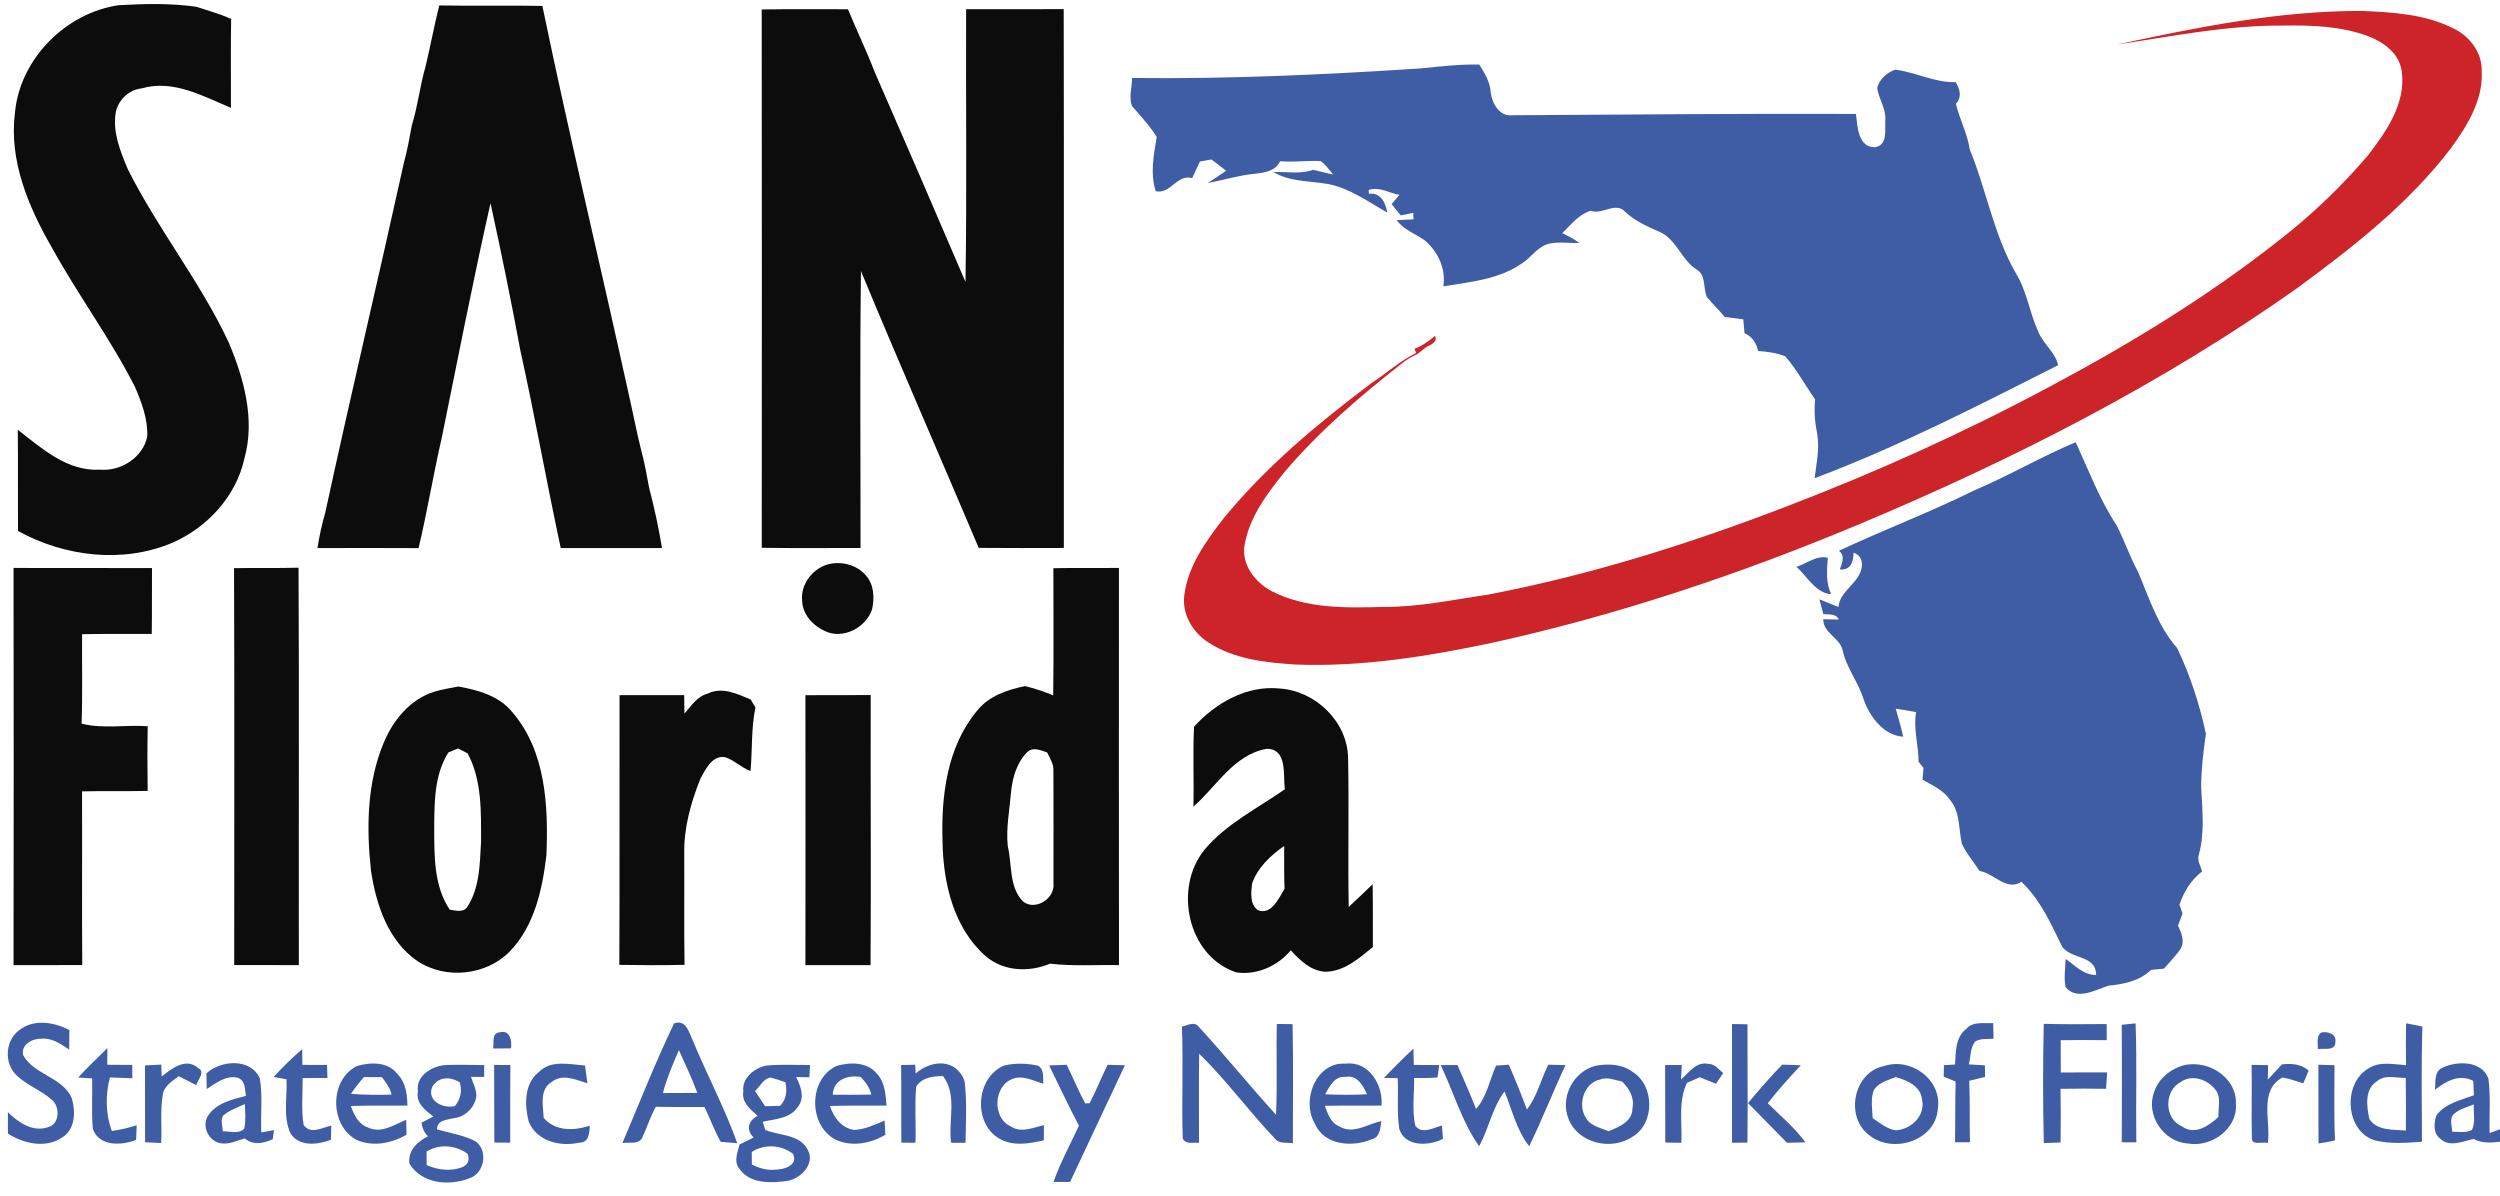 <?xml version="1.0" encoding="UTF-8" ?>
<!DOCTYPE svg PUBLIC "-//W3C//DTD SVG 1.1//EN" "http://www.w3.org/Graphics/SVG/1.1/DTD/svg11.dtd">
<svg width="600pt" height="287pt" viewBox="0 0 600 287" version="1.1" xmlns="http://www.w3.org/2000/svg">
<g id="#ffffffff">
</g>
<g id="#0c0c0cff">
<path fill="#0c0c0c" opacity="1.00" d=" M 28.48 1.25 C 34.69 0.89 40.97 0.75 47.15 1.63 C 49.94 2.55 52.79 3.33 55.47 4.55 C 55.36 11.66 55.44 18.78 55.43 25.89 C 48.71 23.07 41.53 19.02 34.01 21.21 C 30.93 21.54 28.38 23.95 27.78 26.98 C 26.99 31.66 28.85 36.25 30.62 40.49 C 37.81 54.89 48.04 67.56 54.88 82.15 C 58.55 90.86 61.28 100.68 58.65 110.07 C 56.64 119.16 49.73 126.63 41.30 130.29 C 29.39 135.30 15.49 133.58 4.32 127.44 C 4.27 119.34 4.35 111.25 4.27 103.15 C 10.04 107.62 16.16 113.18 24.00 112.72 C 28.98 113.17 34.31 109.80 35.34 104.78 C 35.51 100.64 34.01 96.60 32.39 92.86 C 26.50 81.25 18.68 70.76 12.42 59.36 C 6.79 49.60 2.10 38.44 3.60 26.94 C 4.83 14.08 15.81 3.09 28.48 1.25 Z" />
<path fill="#0c0c0c" opacity="1.00" d=" M 105.42 1.31 C 113.67 1.45 121.92 1.26 130.17 1.42 C 136.65 32.72 144.16 63.82 150.99 95.05 C 152.00 99.39 152.79 103.78 153.90 108.10 C 154.69 111.05 155.23 114.06 155.79 117.06 C 157.03 121.83 158.08 126.66 158.88 131.53 C 150.78 131.51 142.68 131.52 134.58 131.53 C 131.18 115.77 128.38 99.88 124.89 84.14 C 122.71 72.31 120.29 60.51 117.72 48.77 C 113.51 67.45 109.85 86.26 106.03 105.03 C 104.01 113.83 102.54 122.76 100.46 131.55 C 92.37 131.49 84.28 131.53 76.19 131.54 C 76.64 128.66 77.26 125.80 78.07 123.00 C 84.15 94.96 90.76 67.03 96.95 39.00 C 97.79 36.04 98.28 33.00 98.86 29.99 C 100.29 25.42 100.78 20.63 102.11 16.04 C 103.30 11.15 104.19 6.19 105.42 1.31 Z" />
<path fill="#0c0c0c" opacity="1.00" d=" M 182.81 2.27 C 189.71 2.15 196.61 2.23 203.51 2.22 C 205.57 7.23 207.93 12.11 209.88 17.17 C 217.23 33.97 224.49 50.82 231.72 67.67 C 232.07 45.86 231.78 24.03 231.87 2.20 C 239.68 2.21 247.49 2.23 255.29 2.19 C 255.37 45.30 255.31 88.41 255.32 131.51 C 248.51 131.53 241.70 131.55 234.89 131.49 C 225.52 109.33 215.84 87.29 206.63 65.05 C 206.35 87.20 206.55 109.37 206.53 131.52 C 198.63 131.49 190.72 131.60 182.82 131.47 C 182.85 88.41 182.86 45.34 182.81 2.27 Z" />
<path fill="#0c0c0c" opacity="1.00" d=" M 198.41 135.53 C 201.71 134.53 205.62 135.47 207.87 138.17 C 209.79 140.37 209.90 143.55 209.29 146.27 C 207.82 150.65 202.29 153.53 197.99 151.46 C 195.12 150.17 192.60 147.45 192.51 144.18 C 192.11 140.35 194.84 136.69 198.41 135.53 Z" />
<path fill="#0c0c0c" opacity="1.00" d=" M 3.25 136.31 C 14.33 136.35 25.41 136.29 36.48 136.34 C 36.43 141.61 36.51 146.88 36.42 152.15 C 30.84 152.18 25.27 152.09 19.70 152.21 C 19.65 159.36 19.84 166.52 19.58 173.67 C 24.74 174.99 30.17 173.90 35.45 174.30 C 35.35 179.47 35.36 184.65 35.44 189.82 C 30.19 189.93 24.94 189.80 19.69 189.93 C 19.75 203.82 19.64 217.72 19.74 231.61 C 14.25 231.65 8.75 231.62 3.25 231.63 C 3.30 199.86 3.30 168.08 3.25 136.31 Z" />
<path fill="#0c0c0c" opacity="1.00" d=" M 252.81 136.37 C 258.05 136.26 263.30 136.36 268.55 136.30 C 268.53 168.08 268.52 199.86 268.56 231.63 C 263.05 231.52 257.52 231.93 252.04 231.28 C 246.99 233.38 240.83 233.17 236.56 229.47 C 228.86 222.72 226.37 211.92 226.21 202.06 C 225.84 191.10 227.27 179.13 234.60 170.45 C 237.42 166.98 241.80 165.53 246.03 164.66 C 248.33 165.25 250.59 165.95 252.77 166.90 C 252.89 156.73 252.83 146.55 252.81 136.37 M 246.57 180.47 C 244.08 182.94 243.02 186.52 242.67 189.94 C 242.31 194.31 241.42 198.65 241.86 203.06 C 242.94 207.50 242.10 212.84 245.54 216.38 C 248.54 218.69 253.26 215.58 252.83 212.02 C 252.87 202.99 252.83 193.96 252.82 184.93 C 252.90 183.32 251.95 181.97 251.31 180.58 C 249.79 180.10 247.98 179.18 246.57 180.47 Z" />
<path fill="#0c0c0c" opacity="1.00" d=" M 56.17 136.36 C 61.33 136.26 66.49 136.39 71.65 136.25 C 71.81 168.04 71.67 199.84 71.72 231.63 C 66.55 231.63 61.38 231.64 56.21 231.61 C 56.21 199.86 56.29 168.11 56.17 136.36 Z" />
<path fill="#0c0c0c" opacity="1.00" d=" M 104.14 166.04 C 106.05 165.42 108.05 165.17 110.01 164.76 C 114.77 165.62 119.81 167.01 122.98 170.95 C 131.01 180.27 131.61 193.46 131.15 205.17 C 130.18 213.41 128.31 222.14 122.37 228.33 C 116.67 234.14 106.97 235.15 100.18 230.66 C 93.13 225.84 90.25 217.05 89.04 208.97 C 87.92 198.72 88.05 187.91 92.09 178.26 C 94.32 172.88 98.42 167.84 104.14 166.04 M 107.63 180.57 C 104.16 186.03 104.26 192.73 104.21 198.96 C 104.24 205.52 104.13 212.63 107.93 218.32 C 109.41 218.52 111.28 219.14 112.22 217.55 C 115.15 212.97 115.15 207.27 115.45 202.02 C 115.45 194.87 115.70 187.27 112.22 180.79 C 111.45 180.40 110.69 180.01 109.93 179.63 C 109.16 179.94 108.40 180.25 107.63 180.57 Z" />
<path fill="#0c0c0c" opacity="1.00" d=" M 286.57 174.42 C 291.70 168.73 299.21 164.43 307.09 165.24 C 315.66 165.78 323.38 173.14 323.54 181.88 C 323.79 193.81 323.48 205.74 323.69 217.67 C 325.63 215.88 327.54 214.05 329.43 212.21 C 329.53 217.23 329.46 222.25 329.49 227.27 C 326.18 230.00 322.57 233.20 318.02 233.22 C 314.54 232.98 312.01 230.50 309.79 228.08 C 306.61 231.86 301.72 234.05 296.77 233.39 C 285.01 229.56 281.58 213.14 289.07 203.95 C 294.31 197.68 301.77 194.03 308.36 189.43 C 307.90 186.04 309.07 179.78 304.04 179.71 C 296.16 181.08 291.99 188.70 286.43 193.59 C 286.57 187.20 286.25 180.80 286.57 174.42 M 300.49 212.06 C 300.27 214.18 299.90 216.93 301.83 218.41 C 305.10 219.78 306.94 215.55 308.29 213.29 C 308.15 209.87 308.23 206.45 308.20 203.03 C 304.94 205.31 301.83 208.22 300.49 212.06 Z" />
<path fill="#0c0c0c" opacity="1.00" d=" M 169.87 166.46 C 173.30 164.76 176.95 166.53 180.16 167.88 C 180.44 168.35 181.02 169.30 181.30 169.78 C 180.27 174.80 180.58 179.96 180.13 185.05 C 177.91 184.26 176.23 182.43 174.00 181.71 C 170.92 181.25 169.34 184.62 168.11 186.86 C 165.80 192.61 164.08 198.76 164.22 205.01 C 164.27 213.86 164.15 222.71 164.29 231.56 C 159.07 231.68 153.85 231.66 148.64 231.57 C 148.74 209.99 148.64 188.41 148.69 166.84 C 153.86 166.83 159.03 166.84 164.20 166.83 C 164.21 168.31 164.23 169.79 164.27 171.27 C 165.89 169.40 167.32 167.12 169.87 166.46 Z" />
<path fill="#0c0c0c" opacity="1.00" d=" M 193.30 166.84 C 198.52 166.83 203.75 166.86 208.97 166.81 C 208.90 188.42 209.09 210.02 208.93 231.63 C 203.72 231.62 198.51 231.63 193.30 231.63 C 193.33 210.03 193.32 188.44 193.30 166.84 Z" />
</g>
<g id="#cc2429ff">
<path fill="#cc2429" opacity="1.00" d=" M 508.05 10.69 C 527.45 6.52 547.08 2.54 567.01 2.63 C 574.50 2.95 582.28 3.43 589.07 6.95 C 592.81 8.81 595.74 12.72 595.60 17.02 C 596.02 23.89 592.20 30.07 588.33 35.43 C 578.14 48.85 564.71 59.33 551.21 69.23 C 518.78 92.16 483.18 110.28 446.63 125.64 C 417.95 137.68 388.34 147.63 357.94 154.31 C 342.51 157.55 326.78 160.10 310.97 159.49 C 303.79 159.02 296.19 158.24 290.03 154.19 C 286.26 151.83 283.64 147.40 284.23 142.88 C 285.09 135.88 289.37 129.97 293.56 124.54 C 303.72 112.06 316.21 101.70 329.02 92.04 C 332.67 89.65 335.94 86.65 339.88 84.71 L 339.48 83.69 C 341.34 83.04 342.89 81.84 344.41 80.61 C 345.09 82.07 343.42 82.76 342.38 83.25 C 341.64 83.82 340.90 84.40 340.16 84.98 C 338.77 85.59 337.47 86.38 336.30 87.34 C 326.28 95.20 316.55 103.55 308.29 113.28 C 304.11 118.46 299.88 124.07 298.70 130.79 C 297.88 135.51 301.25 139.78 305.21 141.88 C 313.48 146.12 323.01 145.91 332.05 145.66 C 340.48 145.73 348.75 143.92 357.06 142.72 C 381.47 138.07 405.27 130.58 428.45 121.67 C 450.11 113.40 471.29 103.85 491.73 92.90 C 511.18 82.56 530.10 71.03 547.39 57.34 C 554.98 51.43 561.95 44.72 568.21 37.42 C 572.66 31.64 577.51 24.79 576.41 17.09 C 575.87 12.79 572.04 10.09 568.29 8.65 C 561.83 6.29 554.85 6.02 548.04 6.14 C 534.56 6.02 521.31 8.71 508.05 10.69 Z" />
</g>
<g id="#3f5da5ff">
<path fill="#3f5da5" opacity="1.00" d=" M 341.08 16.41 C 345.71 15.93 350.35 15.40 355.02 15.49 C 356.27 17.52 357.60 19.59 357.76 22.04 C 358.04 24.70 359.81 28.03 362.93 27.66 C 390.43 27.51 417.93 27.23 445.43 27.34 C 445.79 30.33 445.91 35.53 450.14 35.32 C 453.09 34.68 452.35 31.21 452.46 28.99 C 452.74 26.17 450.92 23.80 450.52 21.13 C 451.00 19.06 452.85 17.40 454.83 16.72 C 459.76 17.31 464.29 19.87 469.36 19.71 C 470.38 21.34 470.92 23.35 469.42 24.90 C 470.29 28.64 472.19 32.05 472.74 35.87 C 476.74 45.58 478.47 56.21 483.73 65.45 C 486.48 69.84 487.08 75.09 489.24 79.74 C 490.46 82.59 493.24 84.54 493.96 87.64 C 474.79 97.32 455.65 107.20 435.52 114.76 C 435.92 111.19 436.78 107.55 436.09 103.96 C 435.56 101.29 435.36 98.56 435.63 95.84 C 433.20 92.42 431.23 88.68 428.45 85.51 C 426.38 84.67 424.16 84.40 421.95 84.24 C 421.53 82.35 420.52 80.74 418.68 79.97 C 418.57 78.86 418.47 77.76 418.39 76.65 C 416.90 76.42 415.41 76.24 413.93 76.08 C 412.58 74.42 411.03 72.94 409.67 71.30 C 408.69 69.18 409.51 66.12 407.28 64.74 C 403.58 62.49 402.48 57.64 398.52 55.75 C 395.55 54.42 392.50 53.15 390.09 50.88 C 387.75 48.25 384.58 51.66 381.75 50.58 C 378.86 51.49 377.02 53.95 374.94 55.97 C 376.37 56.62 377.79 57.38 379.06 58.33 C 376.72 58.38 374.37 58.00 372.05 58.43 C 369.14 58.97 367.59 61.73 365.25 63.23 C 359.74 67.06 352.85 67.68 346.41 68.71 C 347.03 64.54 345.18 60.51 342.07 57.79 C 339.80 56.10 336.91 55.23 335.22 52.84 C 336.22 52.79 338.23 52.69 339.23 52.64 C 339.22 52.25 339.20 51.48 339.19 51.09 C 338.18 51.29 337.17 51.49 336.17 51.69 C 335.44 50.78 334.72 49.88 333.99 48.98 C 334.60 48.24 335.23 47.50 335.86 46.77 C 333.36 46.33 331.10 44.73 328.47 45.60 L 328.53 46.52 C 331.40 46.10 332.52 48.69 332.95 51.02 C 328.41 48.46 324.07 45.23 318.86 44.19 C 314.44 43.37 309.62 43.71 305.64 41.29 C 308.81 41.17 312.04 41.86 315.11 40.76 C 316.74 41.08 318.33 41.57 319.96 41.88 C 319.04 40.75 318.16 39.57 317.00 38.67 C 313.74 38.48 310.48 38.99 307.22 38.70 C 306.12 41.09 303.41 41.46 301.10 41.71 C 297.27 42.09 293.59 43.21 289.83 43.95 C 291.32 42.97 292.81 42.00 294.28 40.98 C 293.10 40.08 291.92 39.18 290.75 38.27 C 289.83 38.44 288.90 38.60 287.98 38.77 C 287.36 40.09 286.74 41.42 286.13 42.75 C 282.36 41.74 281.06 46.63 277.38 45.90 C 276.01 41.63 276.89 37.18 277.61 32.88 C 275.92 30.15 273.72 27.82 271.64 25.40 C 270.91 23.28 271.68 20.92 271.71 18.71 C 294.86 19.00 317.99 17.91 341.08 16.41 Z" />
<path fill="#3f5da5" opacity="1.00" d=" M 473.89 117.66 C 482.15 114.16 489.91 109.58 498.17 106.13 C 501.26 112.84 503.87 119.82 507.95 126.02 C 509.83 129.61 511.09 133.50 513.05 137.07 C 515.78 143.41 517.84 150.23 522.50 155.51 C 525.64 162.03 527.90 169.05 529.42 176.13 C 528.79 180.39 528.30 184.68 528.28 189.00 C 528.54 194.32 529.18 199.78 527.75 205.00 C 527.22 206.43 528.11 207.80 528.51 209.14 C 525.87 211.16 524.12 214.01 523.07 217.13 C 523.25 217.66 523.62 218.71 523.81 219.24 C 523.44 220.20 523.08 221.16 522.72 222.13 C 523.50 223.83 524.39 225.76 523.41 227.60 C 522.25 229.38 520.73 230.87 519.35 232.47 C 518.31 232.57 517.27 232.67 516.24 232.78 C 513.46 235.45 509.70 236.22 506.01 236.56 C 502.82 237.61 498.52 240.16 495.76 236.96 C 495.27 234.72 495.69 232.40 495.75 230.14 C 498.02 231.71 500.06 234.04 503.07 233.99 C 503.05 228.77 496.16 230.54 494.54 226.42 C 491.97 221.15 489.48 215.71 485.12 211.62 C 481.60 214.00 478.54 209.56 475.10 209.03 C 473.68 206.85 471.93 204.85 470.84 202.48 C 470.04 198.95 470.49 194.88 467.98 191.94 C 466.41 189.61 463.75 188.47 461.40 187.13 C 461.46 186.43 461.58 185.02 461.64 184.32 C 461.35 183.94 460.75 183.19 460.45 182.82 C 460.47 178.83 459.16 174.91 459.86 170.92 C 458.24 170.57 456.59 170.35 454.97 170.08 C 455.62 172.31 456.26 174.54 456.78 176.81 C 452.10 176.53 448.74 172.03 447.29 167.91 C 446.04 163.73 443.08 160.26 442.21 155.96 C 441.45 153.03 437.58 151.89 437.57 148.62 C 438.51 148.63 440.39 148.66 441.33 148.68 C 440.61 147.21 438.93 147.53 437.60 147.38 C 437.27 146.20 436.95 145.01 436.65 143.83 C 438.18 144.43 439.70 145.06 441.23 145.69 C 441.55 141.68 446.35 139.95 446.83 136.01 C 447.04 134.48 446.37 133.11 444.85 132.64 C 444.86 134.77 444.17 136.90 441.56 136.66 C 442.08 135.12 442.94 133.42 441.33 132.19 C 452.09 127.16 463.23 122.93 473.89 117.66 Z" />
<path fill="#3f5da5" opacity="1.00" d=" M 431.16 136.03 C 433.59 135.26 436.05 133.18 438.68 133.87 C 438.45 136.83 438.15 139.84 439.49 142.61 C 435.75 142.35 433.72 138.35 431.16 136.03 Z" />
<path fill="#3f5da5" opacity="1.00" d=" M 306.44 245.75 C 307.69 245.76 308.96 245.77 310.22 245.79 C 310.42 255.32 310.29 264.85 310.29 274.38 C 308.77 274.14 306.91 274.60 305.89 273.16 C 299.64 266.61 294.30 259.21 287.80 252.90 C 287.69 260.03 287.77 267.15 287.76 274.28 C 286.41 274.09 284.55 274.80 283.85 273.21 C 283.57 264.27 284.02 255.32 283.65 246.39 C 284.92 246.12 286.64 245.05 287.66 246.38 C 294.01 253.28 299.92 260.59 306.24 267.53 C 306.59 260.28 306.25 253.01 306.44 245.75 Z" />
<path fill="#3f5da5" opacity="1.00" d=" M 4.44 247.38 C 7.88 244.48 12.95 245.23 16.65 247.23 C 16.63 248.78 16.62 250.35 16.61 251.91 C 14.63 250.60 12.54 249.07 10.02 249.28 C 7.83 249.21 4.97 250.63 5.56 253.25 C 8.22 258.01 14.96 258.43 17.22 263.55 C 18.19 266.74 18.09 270.97 14.97 272.97 C 10.99 275.68 5.70 274.51 1.90 272.05 C 1.91 270.34 1.91 268.63 1.90 266.92 C 4.42 269.41 7.92 271.83 11.62 270.49 C 14.26 269.74 14.37 266.01 12.76 264.24 C 10.13 261.75 6.53 260.56 3.93 258.03 C 0.98 255.22 1.22 249.89 4.44 247.38 Z" />
<path fill="#3f5da5" opacity="1.00" d=" M 149.37 274.35 C 153.46 264.75 157.26 255.00 161.78 245.61 C 164.73 244.59 165.32 247.81 166.30 249.78 C 169.70 258.04 173.96 265.95 176.94 274.37 C 175.95 274.29 173.97 274.13 172.98 274.04 C 171.45 271.37 170.42 268.46 169.10 265.68 C 165.19 265.69 161.29 265.71 157.38 265.63 C 156.07 268.04 155.25 270.67 154.09 273.15 C 153.11 274.81 150.90 274.01 149.37 274.35 M 159.10 262.33 C 161.85 262.32 164.60 262.32 167.36 262.30 C 166.06 258.80 164.48 255.42 162.93 252.03 C 161.48 255.39 160.03 258.77 159.10 262.33 Z" />
<path fill="#3f5da5" opacity="1.00" d=" M 415.68 245.77 C 416.61 245.78 418.47 245.81 419.40 245.83 C 419.37 255.29 419.51 264.75 419.38 274.22 C 418.45 274.23 416.60 274.25 415.68 274.26 C 415.66 264.77 415.66 255.27 415.68 245.77 Z" />
<path fill="#3f5da5" opacity="1.00" d=" M 471.84 246.99 C 473.46 245.05 476.15 245.67 478.36 245.54 C 478.39 246.47 478.43 248.34 478.46 249.28 C 476.97 249.44 475.32 249.15 474.00 249.99 C 472.86 251.55 472.95 253.64 472.53 255.45 C 473.80 255.53 475.09 255.61 476.38 255.68 C 476.38 256.60 476.40 257.52 476.42 258.45 C 475.14 258.75 473.87 259.07 472.61 259.39 C 472.83 264.30 472.66 269.23 472.79 274.14 C 471.59 274.14 470.40 274.14 469.21 274.14 C 469.30 269.29 469.21 264.43 469.35 259.58 C 468.39 259.17 467.44 258.77 466.49 258.38 C 466.50 257.46 466.52 256.55 466.54 255.65 C 467.21 255.60 468.54 255.52 469.21 255.48 C 469.40 252.52 469.25 249.02 471.84 246.99 Z" />
<path fill="#3f5da5" opacity="1.00" d=" M 490.51 274.34 C 490.29 264.80 490.29 255.26 490.50 245.72 C 495.53 245.87 500.57 245.79 505.60 245.77 C 505.61 246.74 505.62 248.68 505.62 249.64 C 501.93 249.59 498.25 249.59 494.57 249.65 C 494.57 252.23 494.58 254.81 494.59 257.39 C 498.30 257.39 502.00 257.38 505.72 257.37 C 505.62 258.68 505.53 259.99 505.45 261.31 C 501.80 261.25 498.17 261.25 494.53 261.32 C 494.60 265.61 494.60 269.91 494.54 274.20 C 493.54 274.23 491.52 274.30 490.51 274.34 Z" />
<path fill="#3f5da5" opacity="1.00" d=" M 509.21 245.95 C 510.05 245.87 511.71 245.70 512.54 245.61 C 512.90 255.12 512.57 264.64 512.72 274.16 C 511.54 274.15 510.38 274.15 509.22 274.15 C 509.25 264.75 509.29 255.35 509.21 245.95 Z" />
<path fill="#3f5da5" opacity="1.00" d=" M 577.45 245.60 C 578.76 245.83 580.06 246.08 581.37 246.37 C 581.09 255.58 581.24 264.80 581.27 274.02 C 577.59 274.28 573.83 274.60 570.20 273.75 C 562.85 271.77 562.12 260.07 568.43 256.42 C 571.11 254.66 574.47 255.44 577.45 255.65 C 577.40 252.30 577.39 248.95 577.45 245.60 M 570.53 259.47 C 567.42 261.33 568.01 265.56 568.64 268.57 C 570.55 271.44 574.40 271.08 577.41 271.32 C 577.43 267.11 577.45 262.90 577.38 258.70 C 575.11 258.77 572.42 257.81 570.53 259.47 Z" />
<path fill="#3f5da5" opacity="1.00" d=" M 556.97 247.87 C 558.40 247.35 560.78 248.14 560.49 249.96 C 560.68 252.30 557.76 251.58 556.29 251.76 C 556.32 250.43 555.88 248.91 556.97 247.87 Z" />
<path fill="#3f5da5" opacity="1.00" d=" M 118.34 251.63 C 118.63 250.32 117.90 247.95 119.89 247.76 C 122.41 247.07 122.91 249.78 122.64 251.62 C 121.21 251.64 119.77 251.65 118.34 251.63 Z" />
<path fill="#3f5da5" opacity="1.00" d=" M 18.75 258.60 C 21.01 256.17 23.39 253.85 25.78 251.55 C 25.77 252.55 25.75 254.54 25.74 255.54 C 27.74 255.56 29.74 255.57 31.74 255.58 C 31.75 256.64 31.75 257.71 31.76 258.78 C 29.96 258.72 28.17 258.66 26.38 258.59 C 25.28 262.76 25.32 267.35 26.84 271.42 C 28.87 271.16 30.86 270.69 32.80 270.05 C 32.75 271.22 32.71 272.40 32.67 273.58 C 29.20 274.95 23.83 275.20 22.29 270.99 C 21.90 266.94 22.23 262.88 22.11 258.82 C 21.27 258.77 19.59 258.66 18.75 258.60 Z" />
<path fill="#3f5da5" opacity="1.00" d=" M 65.66 258.47 C 67.83 256.14 70.08 253.86 72.52 251.81 C 72.54 252.75 72.56 254.63 72.57 255.57 C 74.54 255.57 76.52 255.58 78.49 255.59 C 78.52 256.63 78.55 257.67 78.59 258.72 C 76.60 258.73 74.62 258.73 72.64 258.73 C 72.68 262.48 72.25 266.28 72.87 270.00 C 74.56 272.34 77.30 270.62 79.51 270.15 C 79.48 271.27 79.45 272.40 79.43 273.53 C 76.30 274.75 71.90 275.29 69.76 272.08 C 67.84 268.03 68.98 263.35 68.76 259.03 C 67.98 258.89 66.43 258.61 65.66 258.47 Z" />
<path fill="#3f5da5" opacity="1.00" d=" M 332.13 258.69 C 334.45 256.31 336.78 253.94 339.22 251.68 C 339.25 252.97 339.28 254.28 339.32 255.58 C 341.35 255.59 343.38 255.60 345.41 255.62 C 345.31 256.36 345.12 257.83 345.02 258.57 C 343.15 258.78 341.27 258.73 339.39 258.72 C 339.43 262.53 338.87 266.42 339.66 270.18 C 341.30 272.32 344.03 270.66 346.07 270.12 C 346.13 270.92 346.25 272.53 346.31 273.33 C 342.94 275.07 337.19 275.31 335.83 270.94 C 335.21 266.91 335.64 262.81 335.45 258.76 C 334.62 258.74 332.96 258.71 332.13 258.69 Z" />
<path fill="#3f5da5" opacity="1.00" d=" M 34.80 255.71 C 36.10 255.64 37.40 255.56 38.70 255.50 C 38.73 256.21 38.78 257.64 38.81 258.35 C 41.21 256.47 44.63 253.72 47.55 256.33 C 49.41 257.23 47.42 259.18 47.09 260.43 C 45.69 259.70 44.29 258.99 42.89 258.28 C 41.32 259.51 39.28 260.66 39.05 262.86 C 38.43 266.65 38.90 270.51 38.68 274.33 C 37.39 274.26 36.11 274.20 34.82 274.14 C 34.81 268.00 34.82 261.86 34.80 255.71 Z" />
<path fill="#3f5da5" opacity="1.00" d=" M 49.54 257.60 C 53.02 254.42 60.11 253.89 62.35 258.77 C 63.09 263.05 62.50 267.45 62.72 271.78 C 63.47 271.64 64.99 271.37 65.75 271.23 C 65.67 271.77 65.53 272.86 65.46 273.40 C 63.26 274.43 60.76 274.94 58.75 273.22 C 56.85 273.73 54.95 274.76 52.93 274.37 C 50.12 273.92 48.39 270.39 49.85 267.91 C 51.77 264.73 55.69 263.89 59.02 263.01 C 58.76 261.40 58.91 259.33 57.04 258.65 C 54.20 258.01 51.85 259.96 49.61 261.36 C 49.59 260.42 49.56 258.54 49.54 257.60 M 53.61 267.69 C 52.80 268.80 53.46 270.26 53.45 271.52 C 55.12 271.45 57.40 272.29 58.64 270.83 C 59.04 268.90 58.81 266.92 58.77 264.98 C 57.00 265.77 55.13 266.44 53.61 267.69 Z" />
<path fill="#3f5da5" opacity="1.00" d=" M 85.68 255.84 C 88.86 254.90 93.08 254.77 95.32 257.69 C 97.35 259.71 97.74 262.60 97.78 265.34 C 93.25 265.36 88.72 265.28 84.20 265.44 C 84.96 267.57 86.02 269.85 88.36 270.61 C 91.48 272.12 94.66 269.92 97.49 268.74 C 97.51 269.64 97.54 271.43 97.56 272.33 C 93.93 274.44 89.31 275.34 85.40 273.48 C 79.09 269.91 79.05 259.11 85.68 255.84 M 87.35 258.50 C 86.21 259.77 85.17 261.11 84.23 262.53 C 87.47 262.78 90.73 262.80 93.98 262.71 C 93.65 261.09 92.60 259.82 91.67 258.52 C 90.23 258.52 88.79 258.51 87.35 258.50 Z" />
<path fill="#3f5da5" opacity="1.00" d=" M 129.34 257.28 C 132.23 254.29 136.73 255.46 140.40 255.72 C 140.60 257.14 140.80 258.56 140.99 259.99 C 138.26 259.18 135.09 257.61 132.48 259.61 C 129.39 261.43 130.34 265.35 130.49 268.30 C 133.37 271.58 137.70 271.39 141.54 270.18 C 141.47 271.89 141.34 274.31 139.01 274.23 C 134.43 275.30 128.79 273.88 126.88 269.18 C 125.89 265.19 125.74 260.06 129.34 257.28 Z" />
<path fill="#3f5da5" opacity="1.00" d=" M 200.80 255.82 C 203.97 254.88 208.08 254.84 210.40 257.62 C 212.40 259.67 212.53 262.65 212.76 265.34 C 208.24 265.36 203.72 265.29 199.20 265.44 C 200.08 268.18 201.93 270.72 204.97 271.19 C 207.56 271.05 209.96 269.95 212.30 268.93 C 212.35 269.78 212.45 271.49 212.49 272.34 C 208.94 274.48 204.31 275.32 200.46 273.48 C 193.98 270.01 193.98 258.95 200.80 255.82 M 199.87 262.73 C 202.95 262.76 206.04 262.76 209.13 262.70 C 208.71 261.04 207.73 259.68 206.57 258.47 C 203.51 257.92 199.98 259.13 199.87 262.73 Z" />
<path fill="#3f5da5" opacity="1.00" d=" M 219.75 257.64 C 222.20 255.50 225.92 254.31 228.89 256.07 C 230.25 257.02 231.42 258.42 231.58 260.13 C 232.07 264.82 231.80 269.56 231.73 274.27 C 230.57 274.27 229.42 274.27 228.27 274.28 C 227.52 268.97 229.83 262.86 226.33 258.26 C 223.95 258.29 221.26 258.56 219.89 260.80 C 219.48 265.27 219.87 269.77 219.72 274.26 C 218.87 274.25 217.18 274.24 216.33 274.23 C 216.26 268.02 216.34 261.82 216.27 255.61 C 217.12 255.59 218.81 255.55 219.66 255.53 C 219.68 256.06 219.73 257.11 219.75 257.64 Z" />
<path fill="#3f5da5" opacity="1.00" d=" M 315.51 269.56 C 312.27 264.03 315.87 254.79 322.95 255.28 C 328.50 254.57 332.01 260.39 331.55 265.35 C 327.02 265.36 322.49 265.31 317.96 265.39 C 318.66 267.31 319.38 269.52 321.47 270.35 C 324.74 272.35 328.25 269.73 331.52 269.07 C 331.26 270.70 331.25 272.97 329.21 273.42 C 324.53 275.43 317.69 274.87 315.51 269.56 M 318.03 262.63 C 321.37 262.79 324.72 262.79 328.07 262.63 C 327.14 260.55 325.71 257.91 322.96 258.46 C 320.34 258.15 319.09 260.73 318.03 262.63 Z" />
<path fill="#3f5da5" opacity="1.00" d=" M 403.45 259.08 C 405.35 257.45 407.11 254.65 410.02 255.35 C 411.56 255.32 412.49 256.65 413.56 257.54 C 413.13 258.18 412.27 259.46 411.83 260.10 C 410.53 259.58 409.23 259.06 407.95 258.54 C 406.92 258.98 405.90 259.43 404.88 259.88 C 402.71 264.38 403.76 269.46 403.53 274.27 C 402.24 274.25 400.95 274.23 399.67 274.21 C 399.63 268.01 399.67 261.81 399.63 255.61 C 400.63 255.61 402.63 255.60 403.63 255.60 C 403.59 256.47 403.50 258.21 403.45 259.08 Z" />
<path fill="#3f5da5" opacity="1.00" d=" M 540.38 255.57 C 541.69 255.59 543.01 255.60 544.34 255.63 C 544.32 256.50 544.29 258.23 544.28 259.10 C 545.41 257.89 546.54 256.68 547.66 255.45 C 549.94 255.18 552.26 255.36 554.08 256.93 C 553.64 257.96 553.21 258.98 552.79 260.01 C 551.14 259.49 549.51 258.89 547.82 258.59 C 542.03 261.69 545.05 269.14 544.28 274.34 C 543.13 273.90 540.22 275.10 540.45 272.99 C 540.31 267.19 540.50 261.38 540.38 255.57 Z" />
<path fill="#3f5da5" opacity="1.00" d=" M 586.33 256.19 C 589.83 254.57 595.65 254.58 597.22 258.86 C 597.79 263.19 597.39 267.57 597.51 271.93 C 598.13 271.70 599.38 271.25 600.00 271.02 L 600.00 274.02 C 597.83 274.30 595.63 274.39 593.64 273.35 C 591.06 273.92 587.90 275.44 585.65 273.26 C 583.93 272.02 584.11 269.52 584.72 267.73 C 586.81 264.81 590.56 264.03 593.74 262.86 C 593.68 261.70 593.63 260.55 593.58 259.41 C 590.23 257.68 587.04 259.46 584.39 261.55 C 584.61 259.64 584.09 257.08 586.33 256.19 M 588.65 267.67 C 587.92 268.85 588.49 270.29 588.52 271.59 C 590.10 271.62 591.80 271.97 593.28 271.18 C 594.16 269.31 593.58 267.07 593.72 265.06 C 591.97 265.80 589.94 266.19 588.65 267.67 Z" />
<path fill="#3f5da5" opacity="1.00" d=" M 100.30 261.97 C 99.73 258.16 103.70 255.81 106.99 255.61 C 110.06 255.47 113.14 255.61 116.21 255.62 C 116.21 256.34 116.20 257.76 116.20 258.47 C 115.40 258.47 113.82 258.46 113.03 258.45 C 113.53 259.93 114.31 261.37 114.34 262.98 C 114.02 265.68 111.72 268.07 108.98 268.34 C 107.31 268.80 104.89 268.72 104.89 271.05 C 107.96 271.94 111.21 272.41 114.08 273.89 C 117.18 276.00 116.33 281.49 112.81 282.73 C 107.90 284.71 101.27 284.18 98.26 279.28 C 97.87 276.10 100.14 274.02 102.72 272.72 C 101.79 271.84 101.34 270.69 101.15 269.45 C 102.10 268.95 103.05 268.45 104.00 267.96 C 102.08 266.46 99.74 264.78 100.30 261.97 M 103.67 260.98 C 102.52 264.33 106.41 266.09 109.17 265.47 C 110.53 263.80 110.97 261.85 110.34 259.78 C 108.06 258.32 105.07 258.34 103.67 260.98 M 102.38 276.38 C 102.38 277.46 102.39 278.55 102.40 279.63 C 105.08 280.80 108.23 281.20 111.00 280.10 C 112.35 279.48 112.77 278.42 112.24 276.92 C 109.40 274.83 105.40 274.46 102.38 276.38 Z" />
<path fill="#3f5da5" opacity="1.00" d=" M 118.60 255.59 C 119.57 255.59 121.51 255.60 122.48 255.60 C 122.43 261.81 122.47 268.02 122.45 274.24 C 121.50 274.23 119.60 274.21 118.64 274.21 C 118.59 268.00 118.63 261.80 118.60 255.59 Z" />
<path fill="#3f5da5" opacity="1.00" d=" M 178.40 261.96 C 177.99 258.75 181.01 256.35 183.85 255.75 C 187.36 255.38 190.89 255.63 194.40 255.60 C 194.36 256.34 194.29 257.82 194.25 258.55 C 193.45 258.54 191.85 258.50 191.06 258.48 C 192.18 260.63 193.24 263.49 191.49 265.63 C 189.67 268.48 186.01 268.54 183.06 269.23 C 183.21 269.72 183.51 270.70 183.66 271.19 C 187.09 272.60 192.00 272.18 193.89 276.01 C 195.68 279.33 192.15 282.91 188.94 283.42 C 185.08 283.97 180.03 284.16 177.51 280.58 C 176.00 278.86 177.01 276.58 177.49 274.67 C 178.62 274.12 179.74 273.57 180.87 273.02 C 178.99 271.13 179.56 268.96 181.85 267.81 C 180.12 266.27 177.94 264.60 178.40 261.96 M 181.22 261.86 C 182.01 263.07 182.81 264.29 183.62 265.49 C 184.52 265.47 186.31 265.43 187.21 265.41 C 188.76 263.83 188.95 261.80 188.49 259.72 C 187.32 259.31 186.14 258.94 184.95 258.61 C 183.20 258.87 182.40 260.76 181.22 261.86 M 180.42 276.48 C 180.43 277.48 180.43 278.48 180.44 279.48 C 182.17 280.35 184.06 280.94 186.03 280.72 C 188.12 280.72 191.57 279.73 190.36 276.96 C 187.56 274.73 183.40 274.49 180.42 276.48 Z" />
<path fill="#3f5da5" opacity="1.00" d=" M 239.76 273.22 C 233.45 269.51 234.20 258.53 240.99 255.73 C 243.64 255.09 246.44 255.18 249.09 255.75 C 250.71 256.65 250.23 258.56 250.41 260.09 C 248.06 259.46 245.59 257.97 243.12 258.90 C 238.44 260.48 238.04 268.32 242.58 270.33 C 245.05 272.02 247.94 270.60 250.54 270.04 C 250.53 271.25 250.52 272.46 250.52 273.67 C 247.01 274.50 243.03 275.18 239.76 273.22 Z" />
<path fill="#3f5da5" opacity="1.00" d=" M 251.79 255.70 C 253.19 255.64 254.60 255.60 256.00 255.55 C 257.52 258.62 258.83 261.79 260.45 264.82 C 260.71 264.81 261.23 264.79 261.49 264.78 C 263.08 261.77 264.31 258.59 265.82 255.55 C 266.86 255.58 268.94 255.63 269.98 255.66 C 265.61 265.01 261.18 274.32 256.82 283.67 C 255.49 283.67 254.16 283.67 252.84 283.67 C 254.48 279.01 256.87 274.65 258.94 270.17 C 256.42 265.41 254.18 260.52 251.79 255.70 Z" />
<path fill="#3f5da5" opacity="1.00" d=" M 345.76 255.61 C 347.10 255.61 348.45 255.61 349.80 255.62 C 351.31 259.12 352.87 262.60 354.25 266.16 C 356.83 263.26 357.50 259.22 359.05 255.75 C 359.82 255.69 361.35 255.58 362.11 255.53 C 363.67 259.06 365.10 262.65 366.45 266.28 C 368.94 263.13 369.79 259.05 371.60 255.52 C 372.63 255.54 374.70 255.60 375.73 255.63 C 372.69 262.05 370.14 268.70 367.00 275.08 C 363.99 271.29 362.90 266.36 361.09 261.94 C 358.17 265.82 357.31 270.84 355.00 275.09 C 350.83 269.23 348.86 262.08 345.76 255.61 Z" />
<path fill="#3f5da5" opacity="1.00" d=" M 383.05 255.76 C 385.98 255.26 389.24 255.35 391.73 257.19 C 397.13 260.42 397.24 269.61 391.79 272.83 C 386.76 276.21 378.86 274.45 376.49 268.65 C 374.31 263.44 377.57 257.07 383.05 255.76 M 380.62 268.31 C 381.73 270.27 384.14 270.66 386.04 271.49 C 388.48 270.52 391.81 269.19 391.78 266.03 C 392.33 263.50 391.05 261.29 389.32 259.58 C 387.56 259.24 385.73 258.36 383.95 259.10 C 380.09 259.98 378.57 265.15 380.62 268.31 Z" />
<path fill="#3f5da5" opacity="1.00" d=" M 419.53 264.74 C 422.17 261.58 424.86 258.47 427.72 255.51 C 428.84 255.54 431.08 255.62 432.20 255.66 C 429.45 258.62 426.73 261.60 424.26 264.79 C 427.36 267.83 430.72 270.65 433.31 274.16 C 431.83 274.20 430.35 274.24 428.88 274.27 C 425.75 271.10 422.65 267.91 419.53 264.74 Z" />
<path fill="#3f5da5" opacity="1.00" d=" M 452.11 255.87 C 458.57 253.65 466.13 259.10 465.08 266.09 C 464.59 273.85 454.14 277.06 448.53 272.38 C 442.77 268.01 444.82 257.35 452.11 255.87 M 449.71 261.65 C 448.90 263.79 449.35 266.12 449.44 268.35 C 451.16 269.51 452.84 270.96 454.97 271.27 C 458.59 271.11 462.14 267.79 461.30 263.96 C 461.02 260.69 457.73 259.26 454.96 258.50 C 453.09 259.28 450.82 259.77 449.71 261.65 Z" />
<path fill="#3f5da5" opacity="1.00" d=" M 523.11 255.97 C 529.14 253.77 536.92 258.22 536.62 265.00 C 537.02 270.97 530.64 275.47 525.05 274.43 C 519.23 274.07 514.93 267.60 516.98 262.12 C 517.88 259.23 520.34 257.05 523.11 255.97 M 523.44 259.64 C 519.33 261.73 519.33 268.51 523.68 270.32 C 526.71 272.57 530.15 270.18 532.43 268.06 C 532.30 265.84 533.23 263.19 531.57 261.36 C 529.65 259.03 526.10 257.81 523.44 259.64 Z" />
<path fill="#3f5da5" opacity="1.00" d=" M 556.44 274.43 C 556.43 268.13 556.44 261.83 556.41 255.53 C 557.38 255.56 559.32 255.62 560.28 255.65 C 560.29 261.66 560.12 267.67 560.40 273.68 C 559.10 274.04 557.77 274.24 556.44 274.43 Z" />
</g>
</svg>
